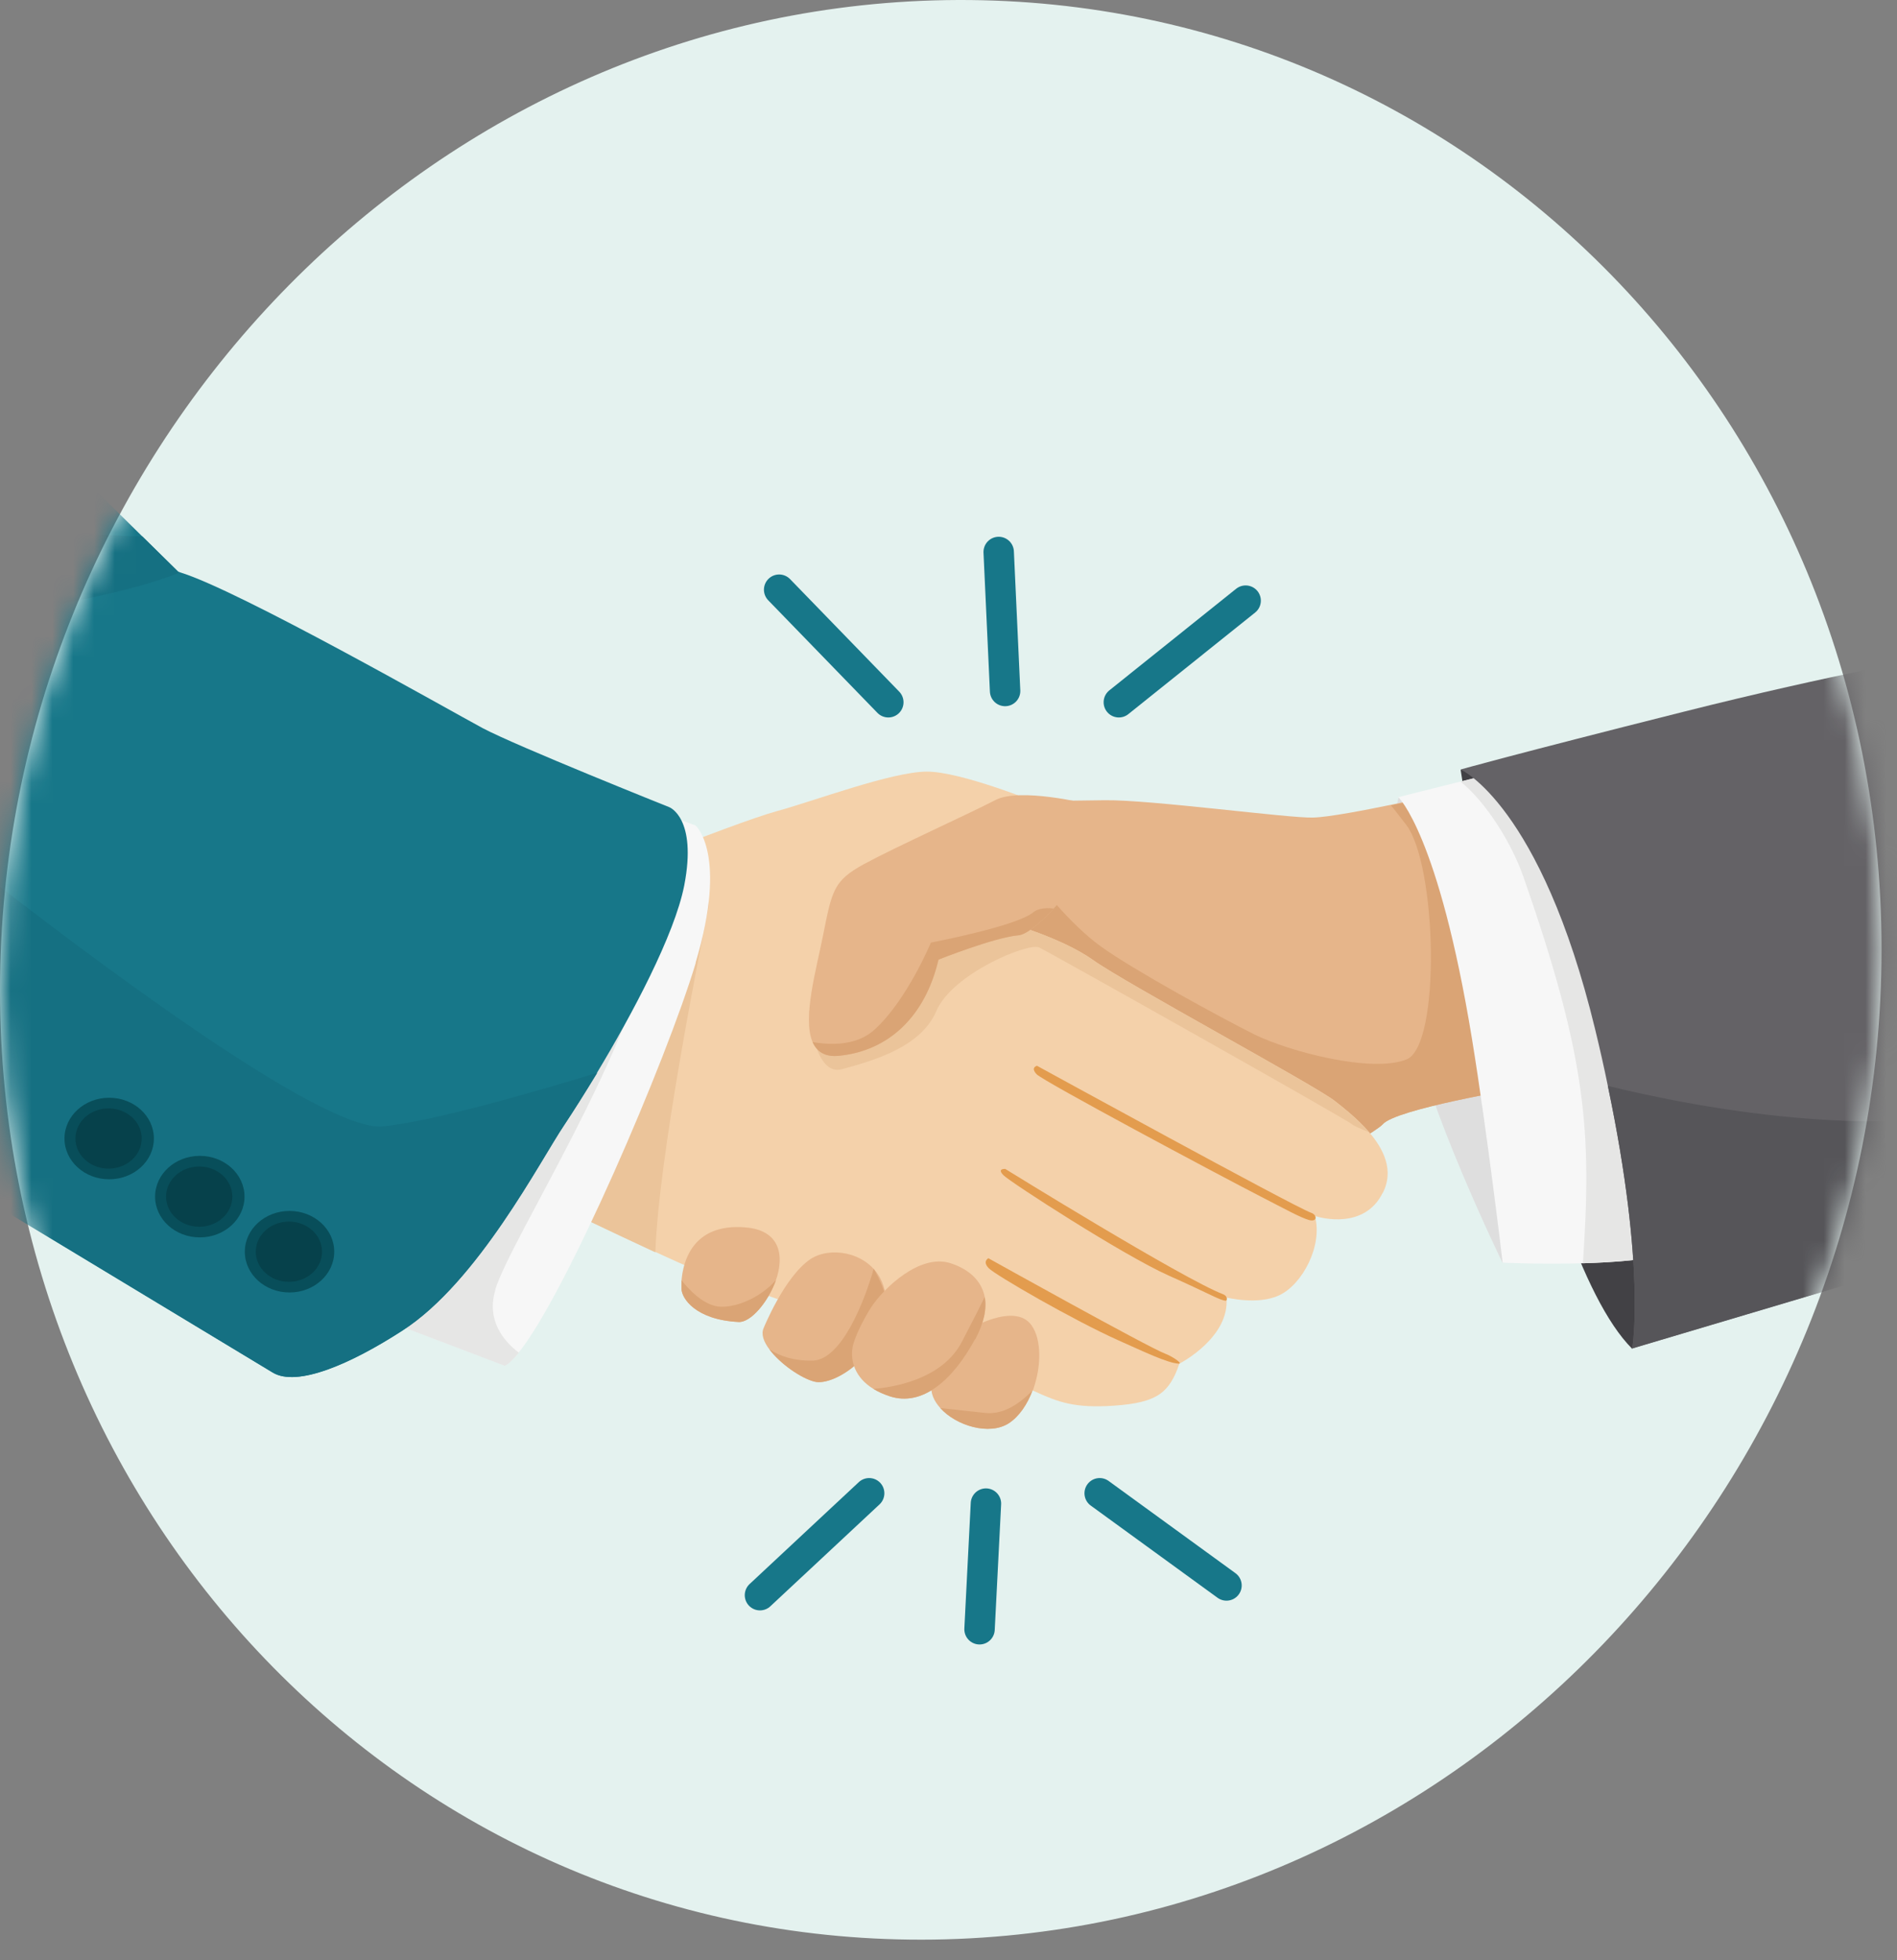 <svg xmlns="http://www.w3.org/2000/svg" width="91" height="94" viewBox="0 0 91 94" fill="none">
<rect x="0" y="0" width="91" height="94" fill="#808080" stroke="none"/>
<path d="M90.258 45.52C90.258 71.385 69.82 92.641 44.801 93.005C19.971 93.356 0 72.976 0 47.49C0 22.004 19.986 0.748 44.801 0.019C69.82 -0.71 90.258 19.655 90.258 45.52Z" fill="#E4F2EF"/>
<mask id="mask0_473_2578" style="mask-type:luminance" maskUnits="userSpaceOnUse" x="0" y="0" width="91" height="94">
<mask id="mask1_473_2578" style="mask-type:luminance" maskUnits="userSpaceOnUse" x="0" y="0" width="91" height="94">
<path d="M90.258 45.535C90.258 71.4 69.82 92.656 44.801 93.02C19.782 93.385 0 72.99 0 47.504C0 22.018 19.986 0.763 44.801 0.034C69.82 -0.696 90.258 19.67 90.258 45.535Z" fill="white"/>
</mask>
<g mask="url(#mask1_473_2578)">
<path d="M97.99 -3.161H-0.846V95.675H97.99V-3.161Z" fill="white"/>
</g>
</mask>
<g mask="url(#mask0_473_2578)">
<path d="M74.168 36.942L70.068 36.913C70.068 36.913 73.438 59.831 78.296 64.675L80.266 60.823L80.689 46.264L74.168 36.942Z" fill="#424145"/>
<path d="M74.984 57.483L72.081 60.561C72.081 60.561 68.405 53.033 67.617 48.773C66.202 41.129 67.092 38.241 67.092 38.241L70.068 38.153C70.068 38.153 76.983 50.582 74.984 57.497V57.483Z" fill="#DEDEDE"/>
<path d="M72.752 52.216C72.752 52.216 66.975 53.179 66.334 53.908C65.852 54.463 59.171 58.11 55.903 59.875C54.838 60.444 54.138 60.823 54.138 60.823L46.523 49.094L47.325 47.081L49.032 42.807L50.797 38.401L53 38.372C55.203 38.343 61.884 39.247 62.993 39.203C63.708 39.189 65.531 38.839 66.727 38.591C67.369 38.459 67.836 38.357 67.836 38.357C71.41 39.16 72.752 52.202 72.752 52.202V52.216Z" fill="#E6B58A"/>
<path d="M72.752 52.216C72.752 52.216 66.975 53.179 66.333 53.908C65.852 54.463 59.17 58.11 55.903 59.875C53.729 57.366 50.082 52.26 49.732 51.53C49.455 50.976 47.996 48.321 47.325 47.096L49.032 42.821L49.849 42.369C49.849 42.369 51.249 44.251 52.795 45.374C54.342 46.497 58.514 48.773 60.177 49.605C61.84 50.422 65.808 51.472 67.471 50.801C69.134 50.13 68.93 41.479 67.457 39.553C67.165 39.174 66.917 38.853 66.727 38.62C67.369 38.488 67.836 38.386 67.836 38.386C71.41 39.189 72.752 52.231 72.752 52.231V52.216Z" fill="#DAA475"/>
<path d="M80.266 60.079C79.157 60.4 77.479 60.532 75.933 60.575C73.89 60.634 72.082 60.546 72.082 60.546C72.082 60.546 71.352 54.346 70.608 49.794C69.003 40.006 67.078 38.226 67.078 38.226L69.164 37.701L72.242 36.928C72.242 36.928 76.254 41.1 77.785 44.776C79.317 48.452 80.251 60.079 80.251 60.079H80.266Z" fill="#F7F7F7"/>
<path d="M80.266 60.079C79.157 60.4 77.479 60.532 75.933 60.575C76.356 54.288 76.137 50.786 73.074 42.033C72.519 40.443 71.308 38.489 70.068 37.482L72.257 36.928C72.257 36.928 76.268 41.1 77.8 44.776C79.332 48.452 80.266 60.079 80.266 60.079Z" fill="#E6E6E5"/>
<path d="M78.296 64.675C78.296 64.675 78.982 60.882 77.129 52.07C76.954 51.21 76.75 50.305 76.516 49.342C73.905 38.591 70.068 36.898 70.068 36.898C70.068 36.898 72.592 36.184 80.718 34.141C84.365 33.222 87.429 32.551 89.704 32.084C92.491 31.501 94.081 31.238 94.081 31.238L96.123 29.575L98.253 27.854L98.414 32.259L98.501 34.725L99.129 52.114L99.347 58.402L78.311 64.66L78.296 64.675Z" fill="#646266"/>
<path d="M98.399 32.259C97.684 31.413 96.897 30.479 96.124 29.575L94.081 31.238C94.081 31.238 92.491 31.501 89.705 32.084C92.462 32.872 96.08 33.937 98.487 34.725L98.399 32.259Z" fill="#565559"/>
<path d="M78.296 64.675C78.296 64.675 78.982 60.882 77.129 52.07C81.039 53.033 92.228 55.338 99.099 52.114L99.318 58.402L78.281 64.66L78.296 64.675Z" fill="#565559"/>
<path d="M66.333 57.191C65.458 58.97 63.357 58.401 63.095 58.314C63.095 58.314 63.08 58.314 63.08 58.328C63.459 59.729 62.482 61.582 61.373 62.107C60.337 62.603 58.835 62.209 58.835 62.224C58.995 64.106 56.69 65.331 56.574 65.389C56.34 66.09 56.063 66.542 55.655 66.834C55.159 67.184 54.473 67.329 53.452 67.403C51.555 67.534 50.782 67.242 49.63 66.717C48.477 66.192 35.348 61.626 33.568 60.969C31.832 60.327 20.73 54.9 20.263 54.667C20.263 54.667 20.263 54.667 20.263 54.652L28.885 42.004C28.958 41.975 30.067 41.537 31.467 40.998C33.539 40.195 36.237 39.174 37.259 38.897C38.995 38.43 42.788 37 44.465 37C46.085 37 49.659 38.444 49.892 38.547C49.892 38.547 49.892 38.547 49.892 38.561L48.535 43.127L48.215 44.192V44.207C48.433 44.265 50.972 44.995 52.431 46.031C53.948 47.125 63.109 52.056 64.043 52.8C64.451 53.12 65.123 53.646 65.677 54.288C66.377 55.105 66.873 56.111 66.348 57.176L66.333 57.191Z" fill="#F4D1AA"/>
<path d="M49.747 51.107C49.747 51.107 62.045 57.847 62.891 58.153C63.197 58.255 63.197 58.606 62.803 58.504C62.41 58.401 61.593 57.949 60.484 57.38C58.383 56.301 50.053 51.851 49.732 51.516C49.411 51.18 49.747 51.107 49.747 51.107Z" fill="#E39C4E"/>
<path d="M48.2 56.038C48.2 56.038 56.735 61.319 58.675 62.063C58.908 62.151 58.865 62.37 58.806 62.37C58.544 62.37 58.048 62.048 56.049 61.159C53.89 60.196 48.478 56.695 48.142 56.359C47.806 56.023 48.215 56.053 48.215 56.053L48.2 56.038Z" fill="#E39C4E"/>
<path d="M47.427 60.342C47.427 60.342 55.042 64.587 55.888 64.908C56.209 65.025 56.763 65.389 56.545 65.389C55.99 65.36 54.823 64.791 53.671 64.281C51.512 63.318 47.748 61.144 47.427 60.809C47.106 60.473 47.427 60.327 47.427 60.327V60.342Z" fill="#E39C4E"/>
<path d="M65.662 54.288C65.269 54.127 64.933 53.981 64.875 53.923C64.729 53.748 50.374 45.68 49.849 45.432C49.324 45.184 45.662 46.702 44.918 48.481C44.159 50.261 41.767 50.888 40.395 51.268C39.024 51.647 38.82 48.481 38.82 48.481C38.82 48.481 39.972 46.235 40.162 45.987C40.352 45.753 45.297 43.58 45.574 43.492C45.764 43.434 47.092 43.171 48.507 43.113L48.186 44.178V44.192C48.404 44.251 50.943 44.98 52.402 46.016C53.919 47.11 63.08 52.041 64.014 52.785C64.422 53.106 65.094 53.631 65.648 54.273L65.662 54.288Z" fill="#EBC49A"/>
<path d="M33.977 43.55C34.312 41.858 31.774 42.602 31.424 40.983C29.965 41.552 28.841 41.989 28.841 41.989L20.205 54.667C20.205 54.667 27.572 58.27 31.438 60.05C31.599 55.425 33.583 45.564 33.977 43.55Z" fill="#EBC49A"/>
<path d="M50.549 43.565C49.878 44.295 49.222 44.82 48.857 44.849C47.69 44.951 45.02 46.016 45.02 46.016C44.378 48.759 42.613 50.393 40.25 50.626C39.564 50.699 39.185 50.422 38.98 49.97C38.484 48.817 39.17 46.439 39.477 44.878C39.914 42.705 39.972 42.238 41.446 41.435C42.919 40.633 46.596 38.97 47.763 38.357C48.93 37.759 52.11 38.532 52.11 38.532C53.686 39.16 52.081 41.902 50.549 43.565Z" fill="#E6B58A"/>
<path d="M50.549 43.565C49.878 44.295 49.221 44.82 48.857 44.849C47.69 44.951 45.02 46.016 45.02 46.016C44.378 48.759 42.613 50.393 40.25 50.626C39.564 50.699 39.185 50.422 38.98 49.97C39.929 50.13 41.154 50.13 41.986 49.342C43.532 47.913 44.655 45.199 44.655 45.199C44.655 45.199 48.798 44.411 49.572 43.74C49.791 43.565 50.141 43.522 50.535 43.565H50.549Z" fill="#DAA475"/>
<path d="M33.378 46.162C31.963 50.874 27.164 62.02 24.888 64.85C24.625 65.171 24.407 65.389 24.217 65.477L16.033 62.37L26.843 41.712L28.827 37.919L33.364 39.583C33.364 39.583 34.939 40.925 33.364 46.176L33.378 46.162Z" fill="#F7F7F7"/>
<path d="M23.765 61.844C23.327 63.289 24.129 64.281 24.888 64.864C24.625 65.185 24.407 65.404 24.217 65.492L16.033 62.384L26.843 41.727C29.527 41.61 31.628 42.179 31.336 44.411C30.563 50.101 24.509 59.379 23.75 61.859L23.765 61.844Z" fill="#E6E6E5"/>
<path d="M32.824 42.456C32.357 44.834 30.315 48.657 28.637 51.443C28.024 52.45 27.47 53.325 27.062 53.938C25.909 55.644 22.919 61.465 19.301 63.799C16.821 65.404 14.238 66.527 13.071 65.812L-0.919 57.366V18.108L6.813 25.709L8.549 27.416C8.549 27.416 8.607 27.43 8.636 27.445C11.437 28.291 21.547 34.053 23.152 34.914C24.771 35.775 32.109 38.707 32.109 38.707C32.109 38.707 33.451 39.218 32.824 42.456Z" fill="#177789"/>
<path d="M28.652 51.443C28.039 52.45 27.485 53.325 27.076 53.938C25.924 55.645 22.933 61.465 19.315 63.799C16.835 65.404 14.253 66.528 13.086 65.813L-0.904 57.366V41.815C3.983 45.637 15.464 54.317 18.367 54.011C20.832 53.763 25.676 52.347 28.652 51.443Z" fill="#157082"/>
<path d="M8.651 27.445C6.04 28.481 1.999 29.166 -0.904 29.546V24.761C1.459 25.534 5.033 25.694 6.828 25.724L8.564 27.43C8.564 27.43 8.622 27.445 8.651 27.46V27.445Z" fill="#157082"/>
<path d="M13.888 61.976C15.072 61.976 16.033 61.101 16.033 60.021C16.033 58.941 15.072 58.066 13.888 58.066C12.704 58.066 11.744 58.941 11.744 60.021C11.744 61.101 12.704 61.976 13.888 61.976Z" fill="#084E5A"/>
<path d="M13.859 61.465C14.737 61.465 15.449 60.819 15.449 60.021C15.449 59.224 14.737 58.577 13.859 58.577C12.981 58.577 12.269 59.224 12.269 60.021C12.269 60.819 12.981 61.465 13.859 61.465Z" fill="#06414B"/>
<path d="M9.585 59.335C10.769 59.335 11.729 58.46 11.729 57.38C11.729 56.301 10.769 55.425 9.585 55.425C8.401 55.425 7.44 56.301 7.44 57.38C7.44 58.46 8.401 59.335 9.585 59.335Z" fill="#084E5A"/>
<path d="M9.556 58.825C10.434 58.825 11.146 58.178 11.146 57.38C11.146 56.583 10.434 55.936 9.556 55.936C8.678 55.936 7.966 56.583 7.966 57.38C7.966 58.178 8.678 58.825 9.556 58.825Z" fill="#06414B"/>
<path d="M5.237 56.549C6.422 56.549 7.382 55.674 7.382 54.594C7.382 53.514 6.422 52.639 5.237 52.639C4.053 52.639 3.093 53.514 3.093 54.594C3.093 55.674 4.053 56.549 5.237 56.549Z" fill="#084E5A"/>
<path d="M5.208 56.038C6.087 56.038 6.798 55.392 6.798 54.594C6.798 53.796 6.087 53.15 5.208 53.15C4.33 53.15 3.618 53.796 3.618 54.594C3.618 55.392 4.33 56.038 5.208 56.038Z" fill="#06414B"/>
<path d="M49.542 66.644C49.294 67.33 48.886 67.928 48.39 68.249C47.456 68.847 45.866 68.365 45.108 67.519C44.801 67.184 44.626 66.79 44.684 66.381C44.86 64.952 46.406 63.785 46.406 63.785C46.406 63.785 48.667 62.399 49.484 63.551C49.98 64.251 49.951 65.55 49.557 66.644H49.542Z" fill="#E6B58A"/>
<path d="M49.542 66.644C49.294 67.33 48.886 67.928 48.39 68.249C47.456 68.847 45.866 68.365 45.107 67.519C45.662 67.578 46.435 67.665 47.267 67.753C48.229 67.855 49.061 67.169 49.557 66.644H49.542Z" fill="#DAA475"/>
<path d="M37.215 61.407C36.836 62.457 36.004 63.42 35.435 63.391C33.349 63.289 32.693 62.238 32.693 61.801C32.693 61.801 32.693 61.64 32.693 61.392C32.766 60.531 33.203 58.65 35.742 58.854C37.463 58.985 37.624 60.254 37.215 61.407Z" fill="#E6B58A"/>
<path d="M37.215 61.407C36.836 62.457 36.004 63.42 35.435 63.391C33.349 63.289 32.693 62.238 32.693 61.801C32.693 61.801 32.693 61.64 32.693 61.392C33.087 61.888 33.816 62.647 34.589 62.661C35.508 62.676 36.573 62.107 37.201 61.407H37.215Z" fill="#DAA475"/>
<path d="M42.526 62.588C42.423 64.893 40.045 66.498 39.068 66.25C38.426 66.09 37.42 65.389 36.909 64.704C36.632 64.339 36.501 63.974 36.632 63.683C36.632 63.683 37.624 61.232 38.864 60.386C39.797 59.758 41.475 60.021 42.175 61.203C42.394 61.582 42.526 62.049 42.511 62.603L42.526 62.588Z" fill="#E6B58A"/>
<path d="M42.526 62.589C42.424 64.894 40.046 66.498 39.068 66.25C38.426 66.09 37.42 65.389 36.909 64.704C37.434 65.039 38.062 65.258 38.981 65.244C40.352 65.214 41.446 62.472 41.913 60.838C42.132 61.217 42.555 62.049 42.526 62.603V62.589Z" fill="#DAA475"/>
<path d="M46.77 64.222C45.72 66.162 44.247 67.475 42.671 66.95C42.365 66.848 42.117 66.731 41.898 66.6C40.993 66.046 40.804 65.243 40.891 64.66C40.964 64.12 41.504 63.128 41.796 62.676C42.394 61.771 44.13 60.094 45.603 60.575C46.464 60.852 47.091 61.407 47.237 62.194C47.339 62.749 47.208 63.42 46.785 64.222H46.77Z" fill="#E6B58A"/>
<path d="M46.77 64.222C45.72 66.162 44.247 67.475 42.671 66.95C42.365 66.848 42.117 66.731 41.898 66.6C42.817 66.527 45.195 66.162 46.143 64.339C46.727 63.215 47.062 62.559 47.237 62.194C47.339 62.749 47.208 63.42 46.785 64.222H46.77Z" fill="#DAA475"/>
<path d="M37.376 28.277L42.613 33.674" stroke="#177789" stroke-width="1.459" stroke-miterlimit="10" stroke-linecap="round"/>
<path d="M47.908 26.468L48.215 33.134" stroke="#177789" stroke-width="1.459" stroke-miterlimit="10" stroke-linecap="round"/>
<path d="M59.754 28.802L53.671 33.674" stroke="#177789" stroke-width="1.459" stroke-miterlimit="10" stroke-linecap="round"/>
<path d="M36.456 76.491L41.694 71.604" stroke="#177789" stroke-width="1.459" stroke-miterlimit="10" stroke-linecap="round"/>
<path d="M46.989 78.125L47.296 72.1" stroke="#177789" stroke-width="1.459" stroke-miterlimit="10" stroke-linecap="round"/>
<path d="M58.835 76.025L52.752 71.604" stroke="#177789" stroke-width="1.459" stroke-miterlimit="10" stroke-linecap="round"/>
</g>
</svg>